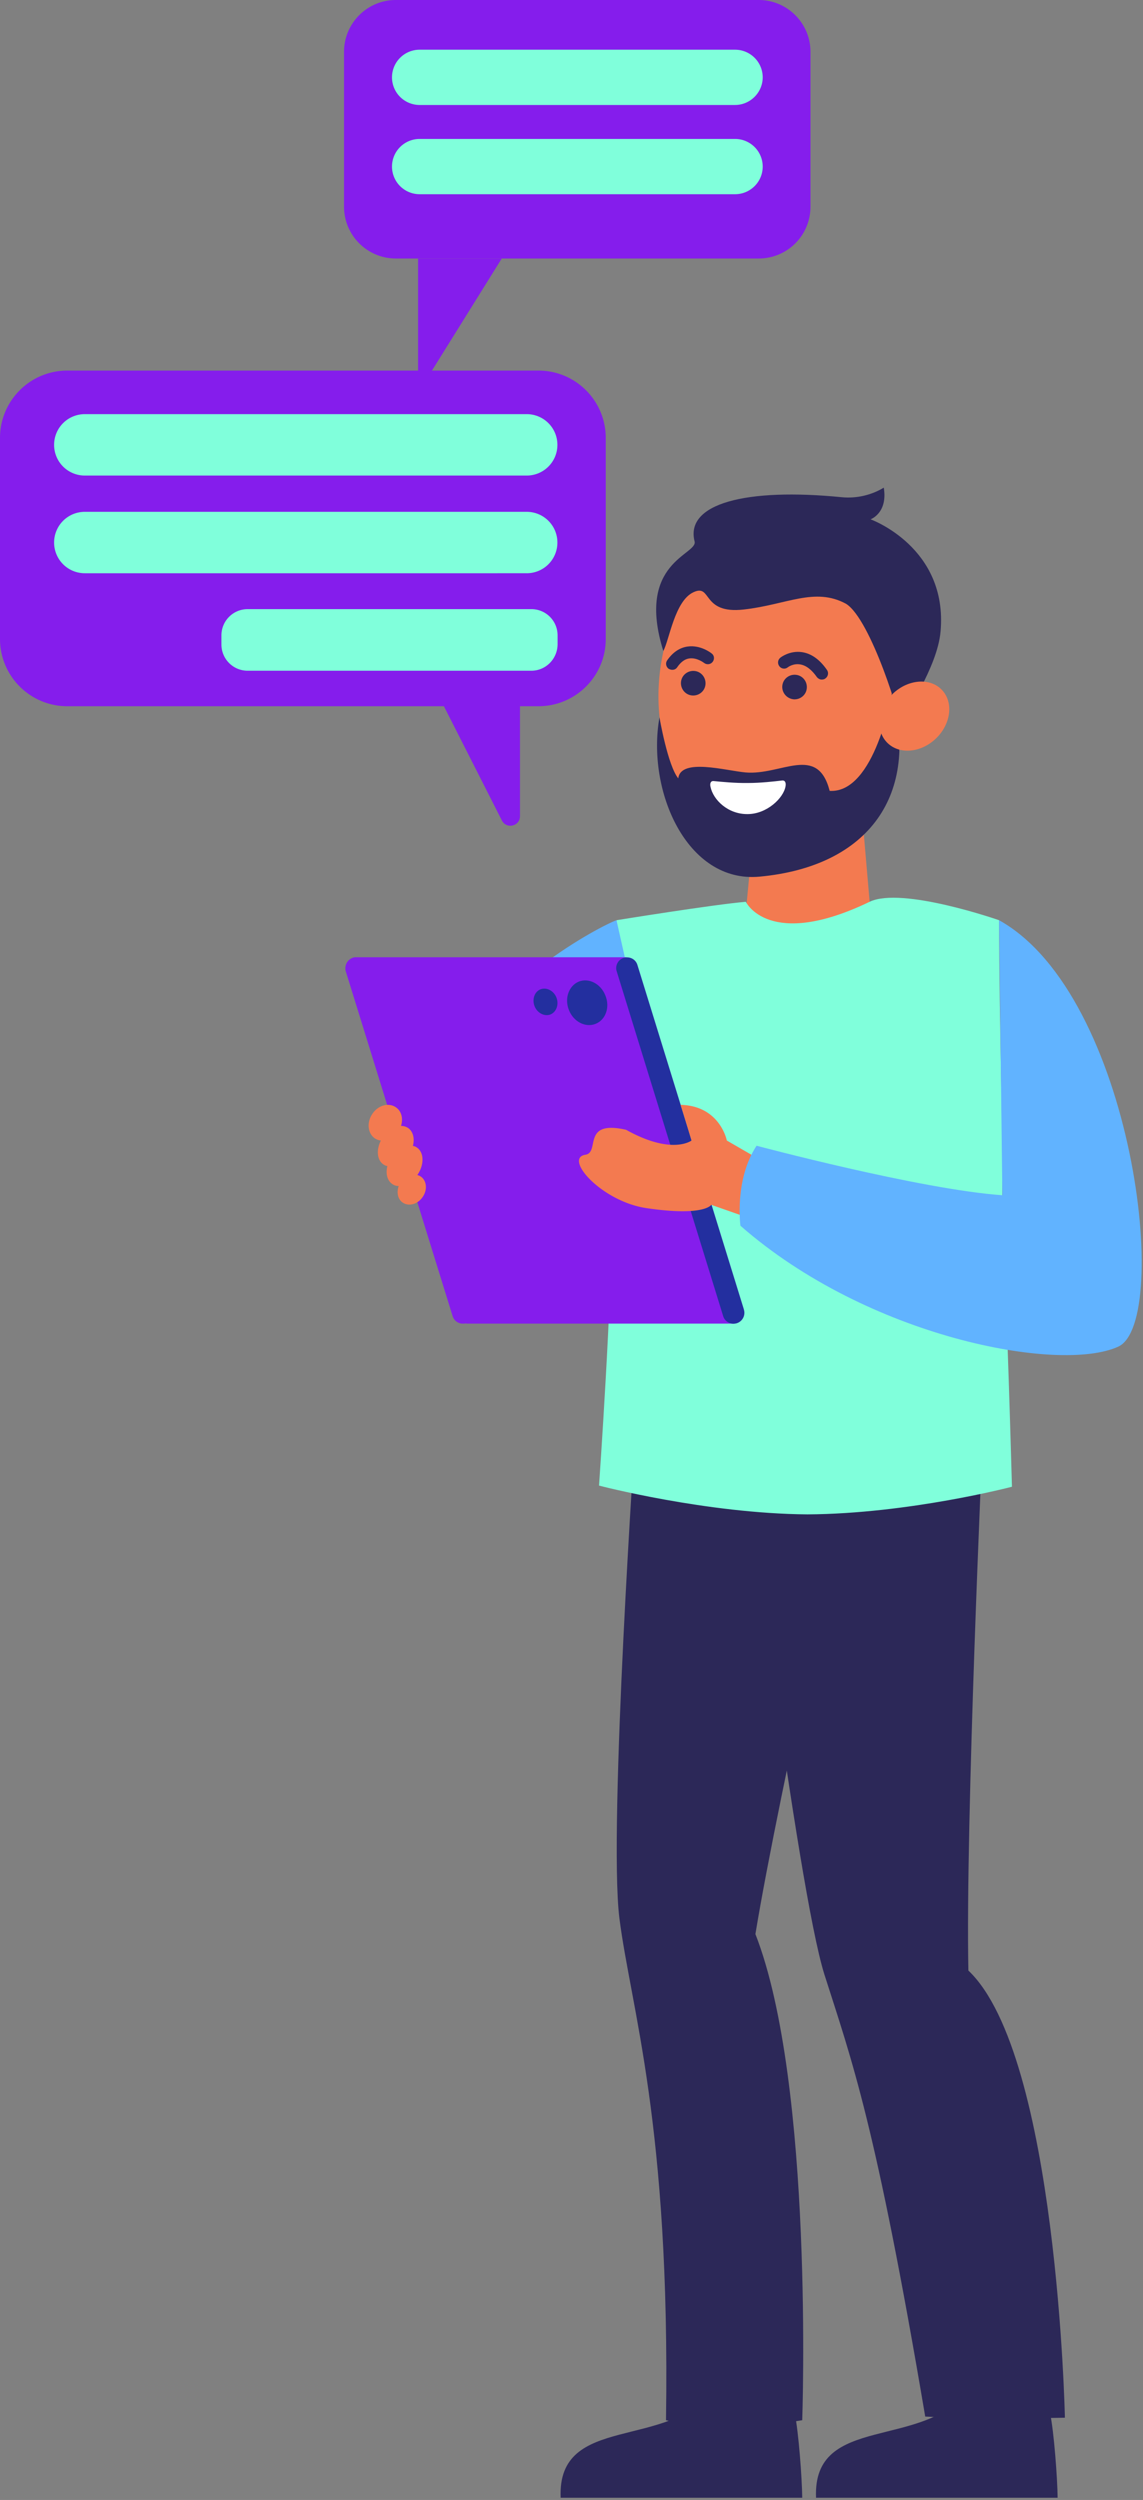 <svg width="257" height="562" fill="none" xmlns="http://www.w3.org/2000/svg"><rect width="100%" height="100%" fill="#808080" stroke="none"/><path d="M170.586 58.113H89.003c-6.428 0-11.648-5.22-11.648-11.648V11.648C77.355 5.22 82.575 0 89.002 0h81.583c6.428 0 11.648 5.22 11.648 11.649v34.816a11.627 11.627 0 01-11.648 11.648zm-49.528 100.651H15.143C6.773 158.764 0 151.991 0 143.621v-45.17c0-8.37 6.773-15.143 15.143-15.143h105.915c8.37 0 15.143 6.773 15.143 15.143v45.214c0 8.326-6.773 15.099-15.143 15.099z" fill="#851DEC"/><path d="M94.008 58.113v30.2l18.81-30.2h-18.81zm22.908 97.286v28.086c0 2.244-3.02 2.977-4.055.992l-14.755-29.078h18.81z" fill="#851DEC"/><path d="M165.279 23.6H94.353a6.214 6.214 0 01-6.213-6.213 6.214 6.214 0 016.213-6.213h70.926a6.215 6.215 0 016.213 6.213c0 3.408-2.805 6.212-6.213 6.212zm0 20.06H94.353a6.214 6.214 0 01-6.213-6.212 6.214 6.214 0 016.213-6.213h70.926a6.215 6.215 0 016.213 6.213c0 3.451-2.805 6.212-6.213 6.212zm-46.853 63.247H19.069a6.895 6.895 0 01-6.903-6.903 6.895 6.895 0 016.903-6.902h99.357a6.895 6.895 0 016.903 6.902 6.895 6.895 0 01-6.903 6.903zm0 21.96H19.069a6.896 6.896 0 01-6.903-6.903 6.895 6.895 0 016.903-6.903h99.357a6.895 6.895 0 016.903 6.903 6.896 6.896 0 01-6.903 6.903zm1.036 21.916H55.697a5.892 5.892 0 01-5.91-5.91v-2.028a5.892 5.892 0 015.91-5.911h63.765a5.892 5.892 0 015.91 5.911v2.028c-.043 3.278-2.675 5.91-5.91 5.91z" fill="#80FFDB"/><path d="M181.975 177.489h-.043l-11.605.043-2.632 27.481 13.547 7.162 14.496-7.118-2.373-27.525-11.39-.043z" fill="#F37A50"/><path d="M205.056 157.945c-2.631 19.889-17.472 34.341-33.09 32.27-15.617-2.07-26.144-19.888-23.512-39.777 2.631-19.889 17.472-34.341 33.09-32.271 15.617 2.071 26.144 19.889 23.512 39.778z" fill="#F37A50"/><path d="M166.919 158.376c-2.891 3.754-6.515 8.284-6.515 8.284s1.035 4.357 6.601 4.918c-2.244-1.208-4.401-3.02-3.15-6.04a495.584 495.584 0 013.064-7.162z" fill="#F37A50"/><path d="M211.485 141.939c1.682-18.94-15.747-25.195-15.747-25.195s3.926-1.381 2.976-7.119c-2.761 1.683-6.126 2.459-9.361 2.157-21.658-2.157-35.334 1.424-33.177 9.923.777 3.02-13.288 4.573-7.032 24.635 1.337-2.373 2.545-11.261 6.773-13.202 4.228-1.985 1.726 4.961 11.303 3.883 9.664-1.079 15.963-5.091 22.995-1.295 5.609 3.452 12.684 26.533 12.339 28.129.734-3.624 8.197-13.589 8.931-21.916z" fill="#2C2858"/><path d="M148.281 161.267s1.855 10.829 4.228 13.719c.518-4.659 10.742-1.725 15.143-1.337 8.024.69 16.178-6.428 18.896 4.142 10.225.604 13.979-21.917 13.979-21.917 6.298 22.521-4.962 38.915-29.769 41.201-16.351 1.51-25.411-19.371-22.477-35.808zm30.2-4.055c1.51.086 2.847-1.036 2.933-2.589.087-1.51-1.035-2.847-2.588-2.934-1.51-.086-2.848 1.036-2.934 2.589-.086 1.51 1.079 2.804 2.589 2.934zm-22.78-.863c1.51.086 2.848-1.036 2.934-2.589.086-1.51-1.035-2.847-2.588-2.934-1.51-.086-2.848 1.036-2.934 2.589-.086 1.51 1.035 2.847 2.588 2.934zm-4.616-5.781c.475.043.949-.173 1.208-.604.777-1.122 1.683-1.812 2.675-1.942 1.726-.259 3.322.993 3.322.993.604.474 1.467.388 1.941-.216.475-.604.389-1.467-.215-1.898-.087-.087-2.503-1.985-5.436-1.554-1.769.259-3.322 1.295-4.573 3.107-.432.604-.259 1.467.345 1.898.259.129.518.216.733.216zm33.652 2.2c.302 0 .604-.043.862-.259.604-.431.777-1.294.346-1.898-1.64-2.373-3.538-3.71-5.652-4.012-2.718-.389-4.746 1.164-4.832 1.251-.604.474-.69 1.337-.216 1.941.475.604 1.338.69 1.898.216.044-.043 1.208-.906 2.762-.647 1.337.215 2.588 1.165 3.796 2.89.259.302.647.518 1.036.518z" fill="#2C2858"/><path d="M200.785 155.917c-3.408 3.236-4.055 8.154-1.38 10.959 2.675 2.804 7.593 2.416 11.001-.82 3.409-3.236 4.056-8.154 1.381-10.958-2.632-2.805-7.593-2.416-11.002.819z" fill="#F37A50"/><path d="M203.892 165.581a1.003 1.003 0 01-.388-.259c-1.597-1.768-1.942-3.882-.907-5.651 1.079-1.812 3.279-2.848 5.221-2.416.561.129.906.69.776 1.251a1.04 1.04 0 01-1.251.776c-1.078-.258-2.416.389-3.02 1.424-.561.992-.345 2.157.647 3.236a1.068 1.068 0 01-.043 1.467c-.302.215-.69.302-1.035.172z" fill="#F37A50"/><path d="M176.626 176.755c.129-.69-.044-1.381-.777-1.294-1.812.215-4.832.561-7.679.561-2.891.043-5.868-.259-7.68-.432-.733-.086-.906.604-.733 1.294.604 2.934 3.926 6.17 8.326 6.127 4.358 0 8.111-3.624 8.543-6.256z" fill="#fff"/><path d="M160.749 536.866c-10.268 14.194-35.506 5.479-34.687 24.634h54.317c-.043-4.4-.82-14.841-1.683-18.939l-17.947-5.695zm57.423 0c-10.268 14.194-35.506 5.479-34.687 24.634h54.317c-.043-4.4-.82-14.841-1.683-18.939l-17.947-5.695z" fill="#2C2858"/><path d="M142.974 320.118s-6.212 90.858-3.71 111.049c2.545 20.19 11.476 46.076 10.484 112.904 12.511 3.149 30.631 0 30.631 0s2.675-75.543-10.527-109.281c5.393-32.788 22.607-107.813 22.607-107.813l-49.485-6.859z" fill="#2C2858"/><path d="M166.66 322.62s12.597 101.989 18.724 121.317c6.169 19.328 11.519 33.521 22.649 99.314 12.857.647 31.408.259 31.408.259s-1.682-81.54-21.701-100.522c-.69-33.22 3.236-119.721 3.236-119.721l-54.316-.647z" fill="#2C2858"/><path d="M224.643 206.868s-21.83-7.636-29.121-4.141c-22.65 10.915-27.827 0-27.827 0-7.248.604-29.078 4.141-29.078 4.141 0 24.376-1.639 48.838-1.165 67.303.302 16.049-2.761 59.795-2.761 59.795s24.074 6.299 46.853 6.472c22.779-.13 45.99-6.213 45.99-6.213s-1.208-44.307-2.244-60.744c.346-18.465-.647-42.28-.647-66.613z" fill="#80FFDB"/><path d="M99.789 243.108c9.016-21.528 35.765-35.204 38.828-36.239l6.212 27.611c-12.856 7.593-22.175 15.833-22.175 15.833 1.596 7.68 1.338 15.229 5.781 24.937 0 0-3.883-5.35-8.628-2.158-4.616 3.064-13.159-3.192-13.159-3.192s-13.719-10.354-6.86-26.792z" fill="#61B3FF"/><path d="M104.837 297.468c-.173.043-.303.086-.475.086h-.518a2.403 2.403 0 01-2.071-1.682l-24.03-77.528c-.043-.172-.086-.302-.086-.474v-.475c0-.043.043-.086.043-.172.13-.863.776-1.64 1.682-1.942a1.56 1.56 0 01.475-.086h60.96l24.246 82.359h-60.27l.044-.086z" fill="#851DEC"/><path d="M140.257 215.325c1.294-.389 2.675.302 3.063 1.596l23.901 77.311.043.173a2.458 2.458 0 01-1.596 3.063c-1.294.388-2.675-.302-3.063-1.596l-23.944-77.527c-.389-1.252.301-2.632 1.596-3.02z" fill="#232F9F"/><path d="M94.569 264.464c-.216-.13-.475-.259-.734-.302.043-.043.043-.086.086-.13 1.51-2.286 1.424-5.004-.215-6.083a2.145 2.145 0 00-.863-.345c.431-1.682.043-3.279-1.122-4.055a2.817 2.817 0 00-1.553-.432c.518-1.639.13-3.365-1.208-4.228-1.64-1.078-4.012-.388-5.263 1.554-1.295 1.941-.993 4.4.604 5.479.431.258.862.431 1.337.474-1.079 2.114-.863 4.444.604 5.393.259.173.56.302.863.345-.432 1.683-.043 3.279 1.122 4.056.431.302.905.431 1.423.431-.518 1.424-.215 3.02.95 3.753 1.38.906 3.365.302 4.443-1.294 1.122-1.639.906-3.71-.475-4.616zm74.377-4.875l-5.522-3.193s-1.51-7.808-10.397-8.024a737.972 737.972 0 012.459 8.024s-4.358 3.365-14.712-2.416c-10.095-2.286-5.781 5.091-9.146 5.609-4.962.776 3.624 10.484 13.676 11.994 13.072 1.941 14.625-.734 14.625-.734l7.378 2.589 1.639-13.849z" fill="#F37A50"/><path d="M225.377 268.692c-18.422-1.294-55.266-11.131-55.266-11.131-5.048 7.723-3.624 17.991-3.624 17.991 28.647 25.108 71.703 33.219 84.948 27.179 12.08-5.522 3.494-78.994-26.792-95.862l.734 61.823z" fill="#61B3FF"/><path d="M127.918 227.059c1.035 2.632 3.71 4.012 5.996 3.106 2.287-.906 3.279-3.753 2.201-6.385-1.036-2.631-3.711-4.012-5.997-3.106-2.244.949-3.236 3.797-2.2 6.385zm-7.723-.863c.604 1.554 2.244 2.373 3.581 1.856 1.337-.561 1.942-2.244 1.338-3.797-.604-1.553-2.244-2.373-3.581-1.855-1.338.518-1.942 2.243-1.338 3.796z" fill="#232F9F"/></svg>
